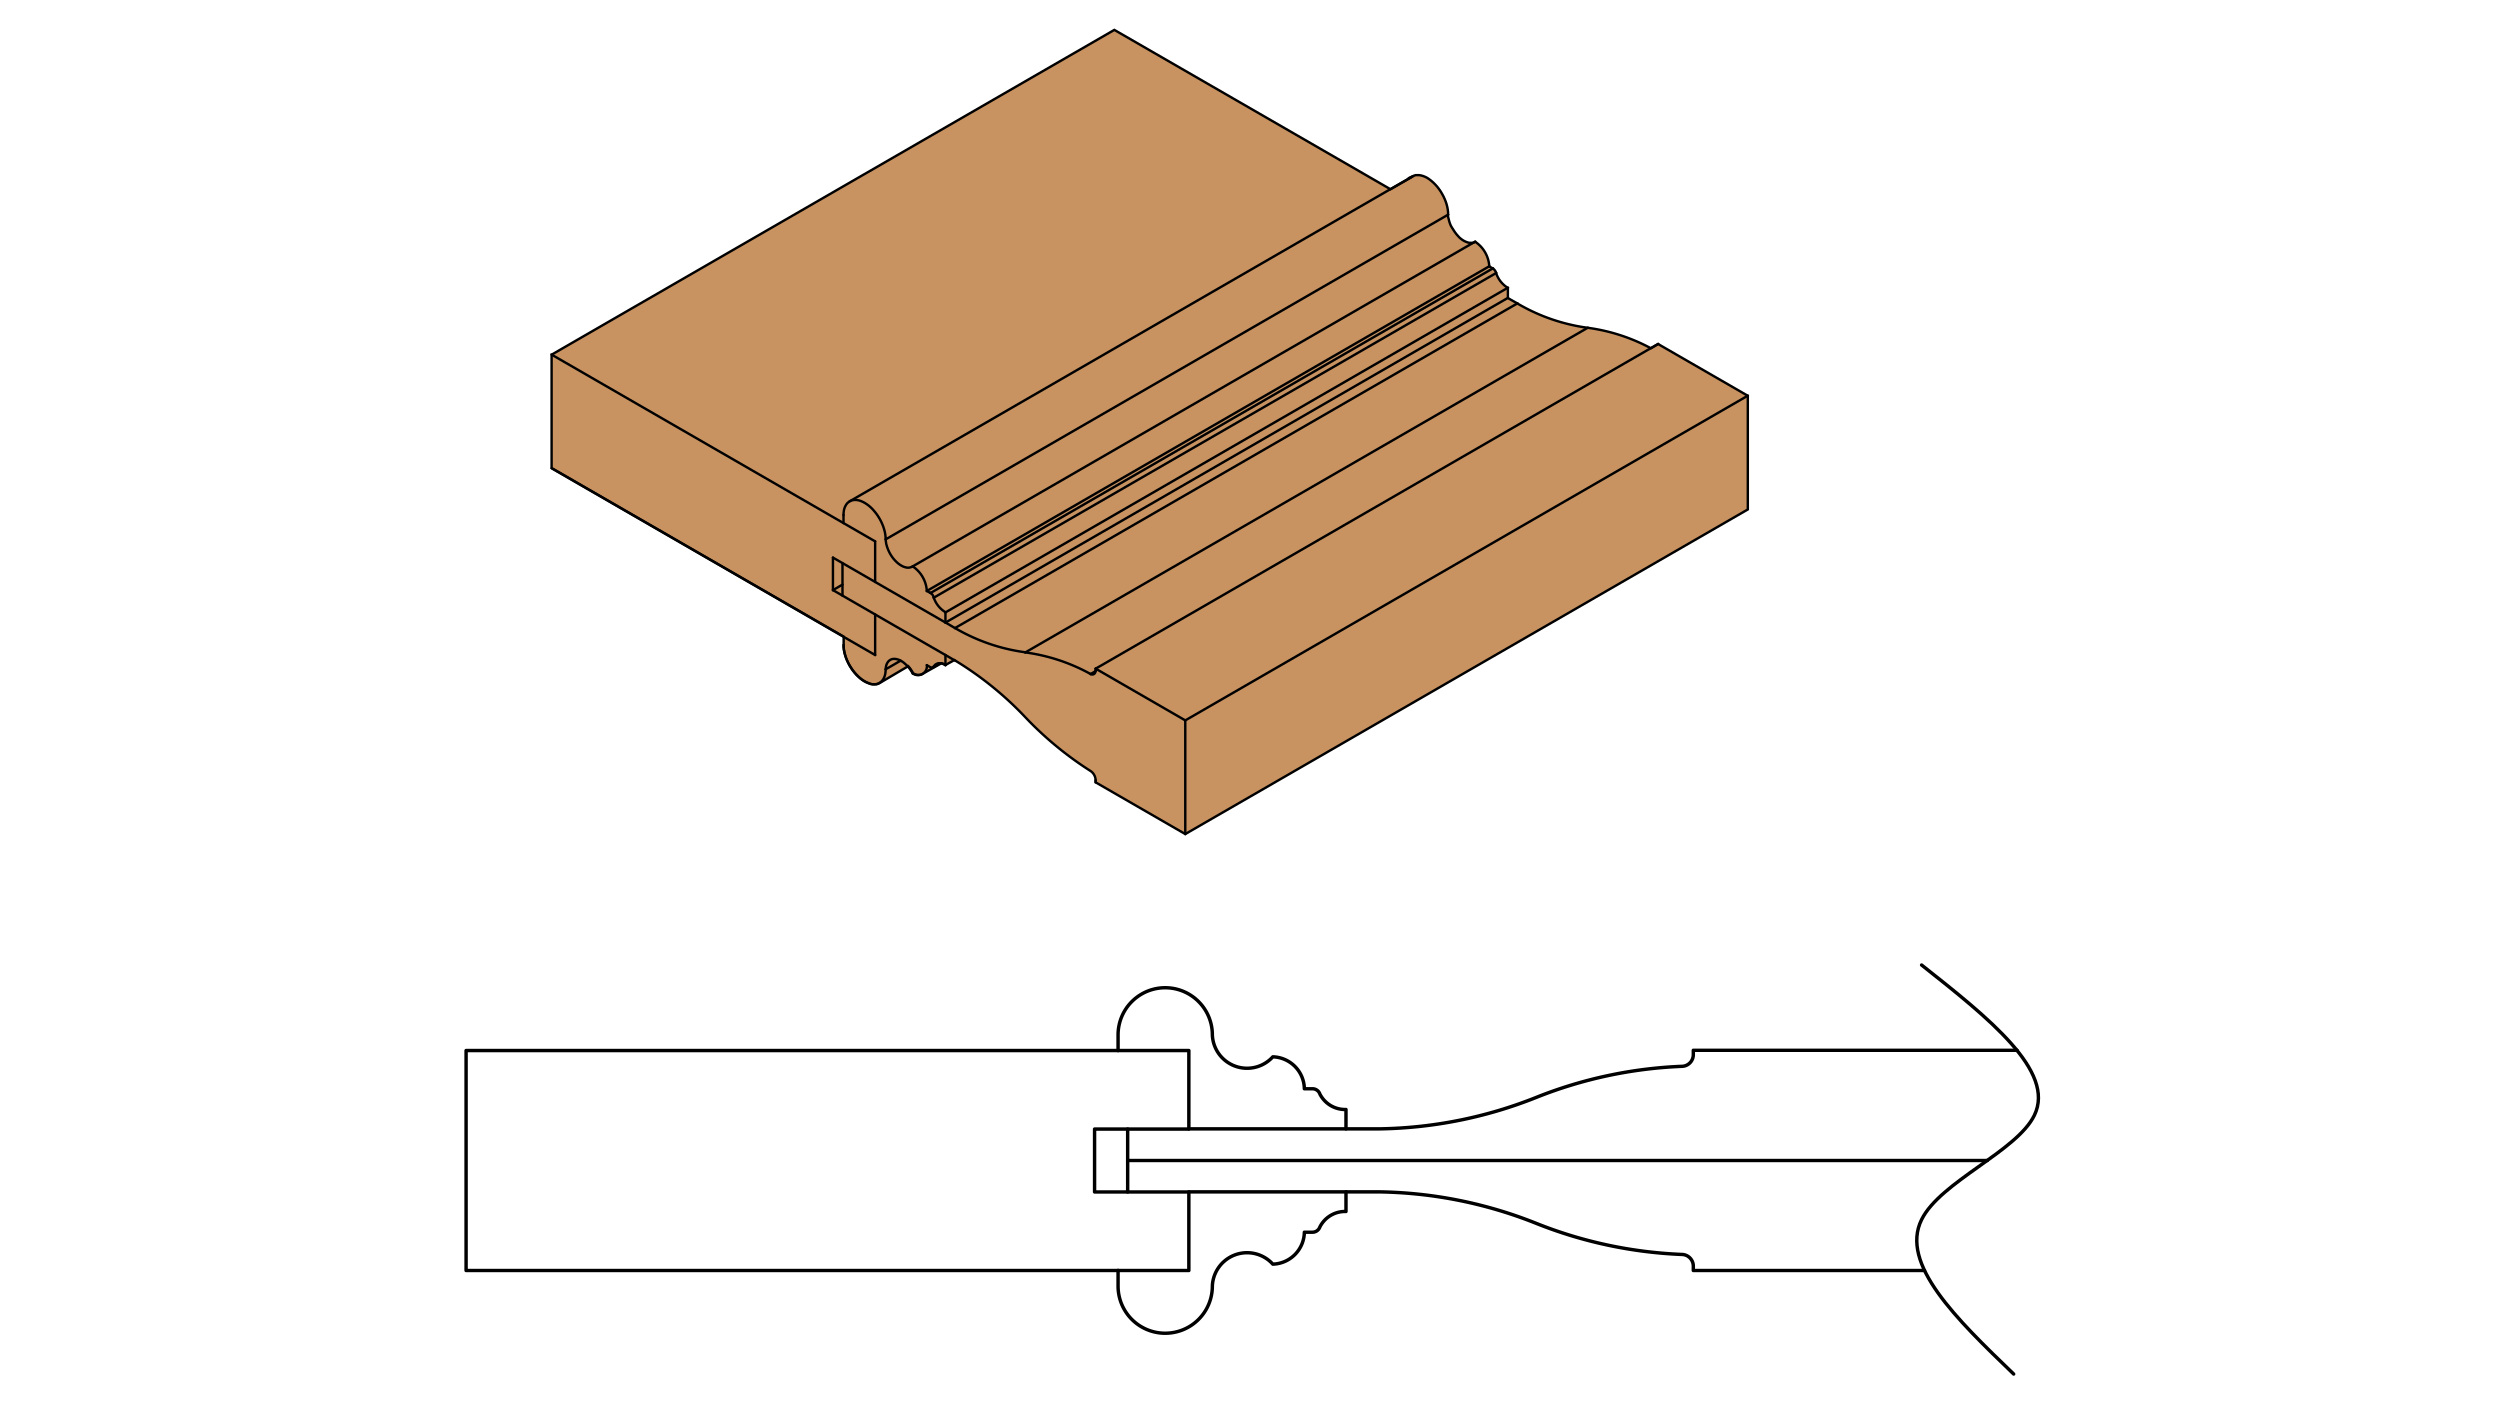 <svg id="Layer_1" data-name="Layer 1" xmlns="http://www.w3.org/2000/svg" viewBox="0 0 516 290"><defs><style>.cls-1{fill:#fff;}.cls-2{fill:#c89361;stroke-miterlimit:10;}.cls-2,.cls-3,.cls-4{stroke:#000;}.cls-2,.cls-3{stroke-width:0.5px;}.cls-3,.cls-4{fill:none;stroke-linecap:round;stroke-linejoin:round;}.cls-4{stroke-width:0.71px;}</style></defs><title>A5-SM244</title><rect class="cls-1" width="516" height="290"/><g id="LINE"><path class="cls-2" d="M113.86,73.2L230,6.17l57,32.89,4.63-2.66-0.1,0,0.32-.15,0.34-.1,0.37,0h0.39l0.4,0.07,0.41,0.12,0.42,0.17,0.43,0.22L295,37l0.42,0.32,0.41,0.36,0.4,0.4,0.39,0.43L297,39l0.34,0.49L297.64,40l0.29,0.53,0.25,0.54,0.22,0.55,0.18,0.55,0.14,0.55,0.1,0.54,0.06,0.52,0,0.5,0,0.44L299,45.18l0.11,0.46,0.15,0.47,0.19,0.47L299.7,47,300,47.47l0.28,0.43,0.3,0.4,0.32,0.37L301.2,49l0.35,0.3,0.36,0.26,0.36,0.21,0.36,0.16L303,50.06l0.34,0.06h0.33l0.31,0,0.28-.09h0l0.22-.13a6.56,6.56,0,0,1,2.91,5.09l0.75,0.43a1.61,1.61,0,0,1,.68,1,5.63,5.63,0,0,0,2.41,3v2.1l2,1.14a38.94,38.94,0,0,0,14.51,5,38.22,38.22,0,0,1,13,4.22l1.5-.87,18.51,10.68v23.46l-116.11,67-18.51-10.68V161a2.36,2.36,0,0,0-1-1.84,71.21,71.21,0,0,1-13.48-11.1,69.69,69.69,0,0,0-14.51-11.73l-0.15-.09-1.81,1-0.33-.18-0.32-.13-0.19-.05-3.87,2.18,0,0a1.84,1.84,0,0,1-2-.12l-0.26-.44-0.28-.42-0.31-.4-0.16-.18L181.53,141h0l-0.32.15-0.34.1-0.37,0h-0.39l-0.4-.07L179.3,141l-0.42-.17-0.43-.22-0.43-.27-0.42-.32-0.41-.36-0.4-.4-0.39-.43-0.37-.47-0.34-.49-0.32-.51-0.29-.53-0.25-.54-0.22-.55-0.18-.55-0.14-.55-0.1-.54-0.06-.52,0-.5v-1.68l0,0-60.28-34.8V73.2Z"/></g><g id="LWPOLYLINE"><polyline class="cls-3" points="182.81 111.32 182.78 110.81 182.72 110.29 182.62 109.75 182.47 109.2 182.29 108.65 182.07 108.1 181.82 107.56 181.53 107.03 181.21 106.51 180.87 106.02 180.5 105.56 180.12 105.12 179.72 104.72 179.3 104.36 178.88 104.05 178.45 103.78 178.03 103.56 177.6 103.38 177.19 103.26 176.78 103.2 176.4 103.19 176.03 103.23 175.69 103.32 175.37 103.47 175.09 103.67 174.83 103.92 174.61 104.22 174.43 104.56 174.28 104.94 174.18 105.36 174.12 105.81 174.1 106.29"/></g><g id="LWPOLYLINE-2" data-name="LWPOLYLINE"><polyline class="cls-3" points="182.81 111.32 182.84 111.75 182.91 112.21 183.03 112.67 183.18 113.13 183.37 113.6 183.59 114.06 183.84 114.5 184.12 114.93 184.42 115.33 184.75 115.7 185.09 116.04 185.44 116.34 185.8 116.6 186.16 116.81 186.52 116.98 186.87 117.09 187.21 117.16 187.54 117.17 187.85 117.12 188.13 117.03 188.39 116.89"/></g><g id="LWPOLYLINE-3" data-name="LWPOLYLINE"><polyline class="cls-3" points="188.39 139.02 188.13 138.57 187.85 138.15 187.54 137.75 187.4 137.57 187.06 137.24 186.52 136.76 186.16 136.51 185.8 136.31 185.44 136.15 185.09 136.05 184.75 136 184.42 135.99 184.12 136.04 183.84 136.15 183.59 136.3 183.37 136.5 183.18 136.75 183.03 137.04 182.91 137.37 182.84 137.74 182.81 138.13"/></g><g id="LWPOLYLINE-4" data-name="LWPOLYLINE"><polyline class="cls-3" points="174.1 133.11 174.12 133.61 174.18 134.14 174.28 134.68 174.43 135.22 174.61 135.78 174.83 136.32 175.09 136.87 175.37 137.4 175.69 137.91 176.03 138.41 176.4 138.87 176.78 139.31 177.19 139.7 177.6 140.06 178.03 140.38 178.45 140.65 178.88 140.87 179.3 141.04 179.72 141.16 180.12 141.23 180.5 141.24 180.87 141.2 181.21 141.1 181.53 140.95 181.82 140.75 182.07 140.5 182.29 140.21 182.47 139.87 182.62 139.49 182.72 139.07 182.78 138.62 182.81 138.13"/></g><g id="LWPOLYLINE-5" data-name="LWPOLYLINE"><polyline class="cls-3" points="195.14 137.3 194.81 137.12 194.49 136.99 194.17 136.91 193.87 136.89 193.59 136.92 193.33 137.01 193.1 137.14 192.9 137.33 192.73 137.56"/></g><g id="LWPOLYLINE-6" data-name="LWPOLYLINE"><polyline class="cls-3" points="192.05 137.72 192.16 137.78 192.27 137.81 192.37 137.82 192.47 137.81 192.55 137.78 192.63 137.72 192.69 137.65 192.73 137.56"/></g><g id="LINE-2" data-name="LINE"><line class="cls-3" x1="291.48" y1="36.44" x2="175.37" y2="103.47"/></g><g id="LINE-3" data-name="LINE"><line class="cls-3" x1="192.56" y1="137.77" x2="194.07" y2="136.9"/></g><g id="LINE-4" data-name="LINE"><line class="cls-3" x1="360.76" y1="81.66" x2="244.64" y2="148.69"/></g><g id="LINE-5" data-name="LINE"><line class="cls-3" x1="244.64" y1="148.69" x2="244.64" y2="172.16"/></g><g id="LINE-6" data-name="LINE"><line class="cls-3" x1="342.25" y1="70.98" x2="226.14" y2="138.01"/></g><g id="LINE-7" data-name="LINE"><line class="cls-3" x1="226.14" y1="138.01" x2="244.64" y2="148.69"/></g><g id="LINE-8" data-name="LINE"><line class="cls-3" x1="226.14" y1="138.47" x2="226.14" y2="138.01"/></g><g id="LINE-9" data-name="LINE"><line class="cls-3" x1="226.14" y1="161.47" x2="226.14" y2="161.01"/></g><g id="LINE-10" data-name="LINE"><line class="cls-3" x1="197.11" y1="136.34" x2="171.92" y2="121.8"/></g><g id="LINE-11" data-name="LINE"><line class="cls-3" x1="173.89" y1="122.93" x2="173.89" y2="116.23"/></g><g id="LINE-12" data-name="LINE"><line class="cls-3" x1="171.92" y1="115.09" x2="197.11" y2="129.63"/></g><g id="LINE-13" data-name="LINE"><line class="cls-3" x1="327.74" y1="67.63" x2="211.62" y2="134.66"/></g><g id="LINE-14" data-name="LINE"><line class="cls-3" x1="313.22" y1="62.6" x2="197.11" y2="129.63"/></g><g id="LINE-15" data-name="LINE"><line class="cls-3" x1="195.14" y1="128.5" x2="195.14" y2="126.4"/></g><g id="LINE-16" data-name="LINE"><line class="cls-3" x1="180.63" y1="111.74" x2="180.63" y2="120.12"/></g><g id="LINE-17" data-name="LINE"><line class="cls-3" x1="180.63" y1="111.74" x2="113.86" y2="73.2"/></g><g id="LINE-18" data-name="LINE"><line class="cls-3" x1="174.1" y1="106.29" x2="174.1" y2="107.97"/></g><g id="LINE-19" data-name="LINE"><line class="cls-3" x1="192.05" y1="122.4" x2="191.3" y2="121.97"/></g><g id="LINE-20" data-name="LINE"><line class="cls-3" x1="308.84" y1="56.33" x2="192.73" y2="123.36"/></g><g id="LINE-21" data-name="LINE"><line class="cls-3" x1="311.25" y1="59.37" x2="195.14" y2="126.4"/></g><g id="LINE-22" data-name="LINE"><line class="cls-3" x1="304.5" y1="49.86" x2="188.39" y2="116.89"/></g><g id="LINE-23" data-name="LINE"><line class="cls-3" x1="307.41" y1="54.94" x2="191.3" y2="121.97"/></g><g id="LINE-24" data-name="LINE"><line class="cls-3" x1="298.92" y1="44.29" x2="182.81" y2="111.32"/></g><g id="LINE-25" data-name="LINE"><line class="cls-3" x1="311.25" y1="61.47" x2="195.14" y2="128.5"/></g><g id="LINE-26" data-name="LINE"><line class="cls-3" x1="308.16" y1="55.37" x2="192.05" y2="122.4"/></g><g id="LINE-27" data-name="LINE"><line class="cls-3" x1="113.86" y1="96.66" x2="180.63" y2="135.2"/></g><g id="LINE-28" data-name="LINE"><line class="cls-3" x1="180.63" y1="135.2" x2="180.63" y2="126.82"/></g><g id="LINE-29" data-name="LINE"><line class="cls-3" x1="195.14" y1="135.2" x2="195.14" y2="137.3"/></g><g id="LINE-30" data-name="LINE"><line class="cls-3" x1="192.05" y1="137.72" x2="191.3" y2="137.29"/></g><g id="LINE-31" data-name="LINE"><line class="cls-3" x1="193.88" y1="136.89" x2="192.73" y2="137.56"/></g><g id="LINE-32" data-name="LINE"><line class="cls-3" x1="185.89" y1="136.36" x2="182.81" y2="138.14"/></g><g id="LINE-33" data-name="LINE"><line class="cls-3" x1="171.92" y1="115.09" x2="171.92" y2="121.8"/></g><g id="LINE-34" data-name="LINE"><line class="cls-3" x1="173.89" y1="120.66" x2="171.92" y2="121.8"/></g><g id="LINE-35" data-name="LINE"><line class="cls-3" x1="226.14" y1="138.52" x2="225.1" y2="139.12"/></g><g id="ARC"><path class="cls-3" d="M197.11,129.63a38.94,38.94,0,0,0,14.51,5"/></g><g id="ARC-2" data-name="ARC"><path class="cls-3" d="M225.1,139.12a38.46,38.46,0,0,0-13.48-4.46"/></g><g id="ARC-3" data-name="ARC"><path class="cls-3" d="M225.1,139.12a0.66,0.66,0,0,0,1-.65"/></g><g id="ARC-4" data-name="ARC"><path class="cls-3" d="M191.3,122a6.56,6.56,0,0,0-2.91-5.09"/></g><g id="ARC-5" data-name="ARC"><path class="cls-3" d="M192.73,123.36a1.61,1.61,0,0,0-.68-1"/></g><g id="ARC-6" data-name="ARC"><path class="cls-3" d="M192.73,123.36a5.63,5.63,0,0,0,2.41,3"/></g><g id="ARC-7" data-name="ARC"><path class="cls-3" d="M188.39,139a1.84,1.84,0,0,0,2.91-1.72"/></g><g id="LWPOLYLINE-7" data-name="LWPOLYLINE"><polyline class="cls-4" points="225.92 246.02 225.92 233.04 245.38 233.04 245.38 216.83 96.2 216.83 96.2 262.23 245.38 262.23 245.38 246.02 225.92 246.02 245.38 246.02 245.38 262.23 245.38 246.02"/></g><g id="LWPOLYLINE-8" data-name="LWPOLYLINE"><path class="cls-4" d="M245.38,233h39.26a90.82,90.82,0,0,0,32.43-6.49,90.79,90.79,0,0,1,30.11-6.42,2.41,2.41,0,0,0,2.32-2.41v-0.9h66.83"/><line class="cls-4" x1="232.75" y1="246.02" x2="232.75" y2="233.04"/><path class="cls-4" d="M397.21,262.23H349.5v-0.9a2.41,2.41,0,0,0-2.32-2.41,90.79,90.79,0,0,1-30.11-6.42A90.82,90.82,0,0,0,284.64,246H245.37"/></g><g id="LINE-36" data-name="LINE"><line class="cls-4" x1="232.75" y1="239.53" x2="410.19" y2="239.53"/></g><g id="LWPOLYLINE-9" data-name="LWPOLYLINE"><path class="cls-4" d="M277.81,233V229a5.84,5.84,0,0,1-5.39-3.2,1.62,1.62,0,0,0-1.53-1.08h-1.67a6.71,6.71,0,0,0-6.51-6.59,7.17,7.17,0,0,1-12.48-4.53,9.73,9.73,0,1,0-19.46,0v3.24"/></g><g id="LWPOLYLINE-10" data-name="LWPOLYLINE"><path class="cls-4" d="M277.81,246v4.05a5.84,5.84,0,0,0-5.39,3.2,1.62,1.62,0,0,1-1.53,1.08h-1.67a6.71,6.71,0,0,1-6.51,6.59,7.17,7.17,0,0,0-12.48,4.53,9.73,9.73,0,1,1-19.46,0v-3.24"/></g><g id="SPLINE"><path class="cls-4" d="M396.62,199.18c13.84,10.95,27.68,21.9,23.28,31-3.6,7.46-19.4,13.7-23.28,21.54-4.54,9.17,7.21,20.53,19,31.88"/></g></svg>